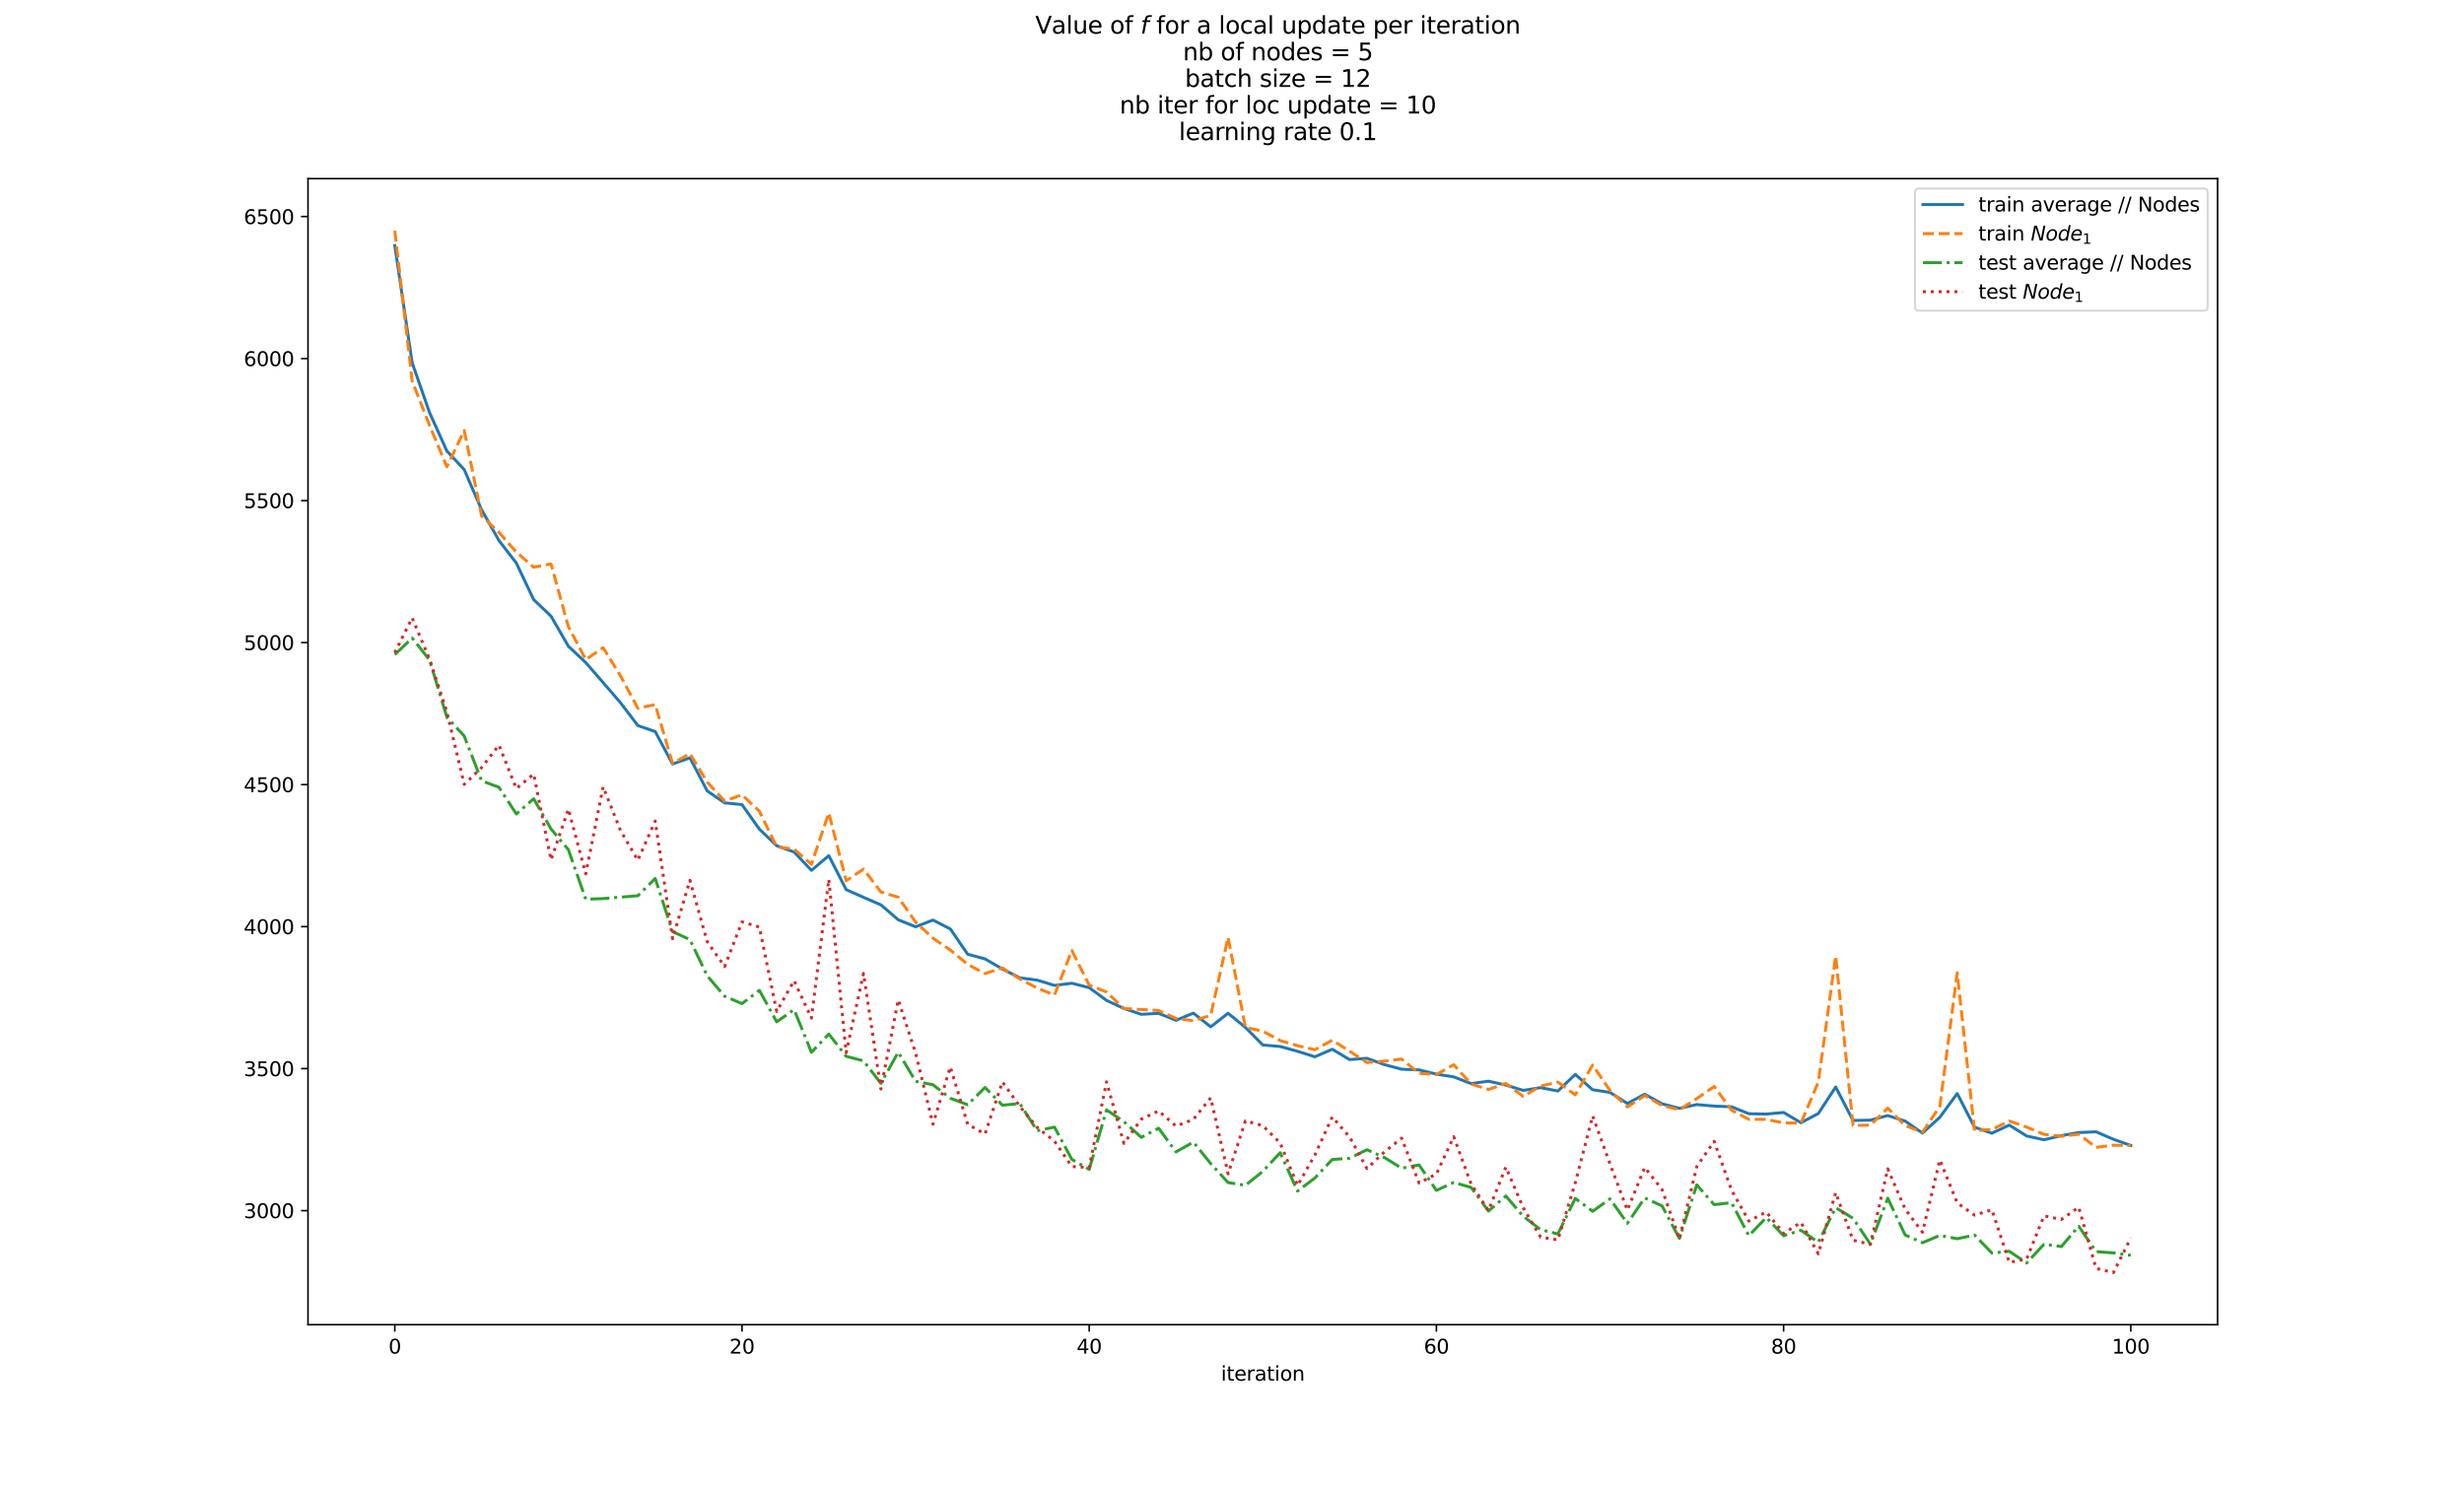 <?xml version="1.0" encoding="utf-8" standalone="no"?>
<!DOCTYPE svg PUBLIC "-//W3C//DTD SVG 1.1//EN"
  "http://www.w3.org/Graphics/SVG/1.1/DTD/svg11.dtd">
<svg xmlns:xlink="http://www.w3.org/1999/xlink" width="1244.16pt" height="751.68pt" viewBox="0 0 1244.16 751.68" xmlns="http://www.w3.org/2000/svg" version="1.1">
 <defs>
  <style type="text/css">*{stroke-linejoin: round; stroke-linecap: butt}</style>
 </defs>
 <g id="figure_1">
  <g id="patch_1">
   <path d="M 0 751.68 
L 1244.16 751.68 
L 1244.16 0 
L 0 0 
z
" style="fill: #ffffff"/>
  </g>
  <g id="axes_1">
   <g id="patch_2">
    <path d="M 155.52 668.995 
L 1119.744 668.995 
L 1119.744 90.202 
L 155.52 90.202 
z
" style="fill: #ffffff"/>
   </g>
   <g id="matplotlib.axis_1">
    <g id="xtick_1">
     <g id="line2d_1">
      <defs>
       <path id="mc7bc814ebc" d="M 0 0 
L 0 3.5 
" style="stroke: #000000; stroke-width: 0.8"/>
      </defs>
      <g>
       <use xlink:href="#mc7bc814ebc" x="199.348" y="668.995" style="stroke: #000000; stroke-width: 0.8"/>
      </g>
     </g>
     <g id="text_1">
      <!-- 0 -->
      <g transform="translate(196.167 683.594)scale(0.1 -0.1)">
       <defs>
        <path id="DejaVuSans-30" d="M 2034 4250 
Q 1547 4250 1301 3770 
Q 1056 3291 1056 2328 
Q 1056 1369 1301 889 
Q 1547 409 2034 409 
Q 2525 409 2770 889 
Q 3016 1369 3016 2328 
Q 3016 3291 2770 3770 
Q 2525 4250 2034 4250 
z
M 2034 4750 
Q 2819 4750 3233 4129 
Q 3647 3509 3647 2328 
Q 3647 1150 3233 529 
Q 2819 -91 2034 -91 
Q 1250 -91 836 529 
Q 422 1150 422 2328 
Q 422 3509 836 4129 
Q 1250 4750 2034 4750 
z
" transform="scale(0.016)"/>
       </defs>
       <use xlink:href="#DejaVuSans-30"/>
      </g>
     </g>
    </g>
    <g id="xtick_2">
     <g id="line2d_2">
      <g>
       <use xlink:href="#mc7bc814ebc" x="374.662" y="668.995" style="stroke: #000000; stroke-width: 0.8"/>
      </g>
     </g>
     <g id="text_2">
      <!-- 20 -->
      <g transform="translate(368.299 683.594)scale(0.1 -0.1)">
       <defs>
        <path id="DejaVuSans-32" d="M 1228 531 
L 3431 531 
L 3431 0 
L 469 0 
L 469 531 
Q 828 903 1448 1529 
Q 2069 2156 2228 2338 
Q 2531 2678 2651 2914 
Q 2772 3150 2772 3378 
Q 2772 3750 2511 3984 
Q 2250 4219 1831 4219 
Q 1534 4219 1204 4116 
Q 875 4013 500 3803 
L 500 4441 
Q 881 4594 1212 4672 
Q 1544 4750 1819 4750 
Q 2544 4750 2975 4387 
Q 3406 4025 3406 3419 
Q 3406 3131 3298 2873 
Q 3191 2616 2906 2266 
Q 2828 2175 2409 1742 
Q 1991 1309 1228 531 
z
" transform="scale(0.016)"/>
       </defs>
       <use xlink:href="#DejaVuSans-32"/>
       <use xlink:href="#DejaVuSans-30" x="63.623"/>
      </g>
     </g>
    </g>
    <g id="xtick_3">
     <g id="line2d_3">
      <g>
       <use xlink:href="#mc7bc814ebc" x="549.975" y="668.995" style="stroke: #000000; stroke-width: 0.8"/>
      </g>
     </g>
     <g id="text_3">
      <!-- 40 -->
      <g transform="translate(543.613 683.594)scale(0.1 -0.1)">
       <defs>
        <path id="DejaVuSans-34" d="M 2419 4116 
L 825 1625 
L 2419 1625 
L 2419 4116 
z
M 2253 4666 
L 3047 4666 
L 3047 1625 
L 3713 1625 
L 3713 1100 
L 3047 1100 
L 3047 0 
L 2419 0 
L 2419 1100 
L 313 1100 
L 313 1709 
L 2253 4666 
z
" transform="scale(0.016)"/>
       </defs>
       <use xlink:href="#DejaVuSans-34"/>
       <use xlink:href="#DejaVuSans-30" x="63.623"/>
      </g>
     </g>
    </g>
    <g id="xtick_4">
     <g id="line2d_4">
      <g>
       <use xlink:href="#mc7bc814ebc" x="725.289" y="668.995" style="stroke: #000000; stroke-width: 0.8"/>
      </g>
     </g>
     <g id="text_4">
      <!-- 60 -->
      <g transform="translate(718.926 683.594)scale(0.1 -0.1)">
       <defs>
        <path id="DejaVuSans-36" d="M 2113 2584 
Q 1688 2584 1439 2293 
Q 1191 2003 1191 1497 
Q 1191 994 1439 701 
Q 1688 409 2113 409 
Q 2538 409 2786 701 
Q 3034 994 3034 1497 
Q 3034 2003 2786 2293 
Q 2538 2584 2113 2584 
z
M 3366 4563 
L 3366 3988 
Q 3128 4100 2886 4159 
Q 2644 4219 2406 4219 
Q 1781 4219 1451 3797 
Q 1122 3375 1075 2522 
Q 1259 2794 1537 2939 
Q 1816 3084 2150 3084 
Q 2853 3084 3261 2657 
Q 3669 2231 3669 1497 
Q 3669 778 3244 343 
Q 2819 -91 2113 -91 
Q 1303 -91 875 529 
Q 447 1150 447 2328 
Q 447 3434 972 4092 
Q 1497 4750 2381 4750 
Q 2619 4750 2861 4703 
Q 3103 4656 3366 4563 
z
" transform="scale(0.016)"/>
       </defs>
       <use xlink:href="#DejaVuSans-36"/>
       <use xlink:href="#DejaVuSans-30" x="63.623"/>
      </g>
     </g>
    </g>
    <g id="xtick_5">
     <g id="line2d_5">
      <g>
       <use xlink:href="#mc7bc814ebc" x="900.602" y="668.995" style="stroke: #000000; stroke-width: 0.8"/>
      </g>
     </g>
     <g id="text_5">
      <!-- 80 -->
      <g transform="translate(894.24 683.594)scale(0.1 -0.1)">
       <defs>
        <path id="DejaVuSans-38" d="M 2034 2216 
Q 1584 2216 1326 1975 
Q 1069 1734 1069 1313 
Q 1069 891 1326 650 
Q 1584 409 2034 409 
Q 2484 409 2743 651 
Q 3003 894 3003 1313 
Q 3003 1734 2745 1975 
Q 2488 2216 2034 2216 
z
M 1403 2484 
Q 997 2584 770 2862 
Q 544 3141 544 3541 
Q 544 4100 942 4425 
Q 1341 4750 2034 4750 
Q 2731 4750 3128 4425 
Q 3525 4100 3525 3541 
Q 3525 3141 3298 2862 
Q 3072 2584 2669 2484 
Q 3125 2378 3379 2068 
Q 3634 1759 3634 1313 
Q 3634 634 3220 271 
Q 2806 -91 2034 -91 
Q 1263 -91 848 271 
Q 434 634 434 1313 
Q 434 1759 690 2068 
Q 947 2378 1403 2484 
z
M 1172 3481 
Q 1172 3119 1398 2916 
Q 1625 2713 2034 2713 
Q 2441 2713 2670 2916 
Q 2900 3119 2900 3481 
Q 2900 3844 2670 4047 
Q 2441 4250 2034 4250 
Q 1625 4250 1398 4047 
Q 1172 3844 1172 3481 
z
" transform="scale(0.016)"/>
       </defs>
       <use xlink:href="#DejaVuSans-38"/>
       <use xlink:href="#DejaVuSans-30" x="63.623"/>
      </g>
     </g>
    </g>
    <g id="xtick_6">
     <g id="line2d_6">
      <g>
       <use xlink:href="#mc7bc814ebc" x="1075.916" y="668.995" style="stroke: #000000; stroke-width: 0.8"/>
      </g>
     </g>
     <g id="text_6">
      <!-- 100 -->
      <g transform="translate(1066.372 683.594)scale(0.1 -0.1)">
       <defs>
        <path id="DejaVuSans-31" d="M 794 531 
L 1825 531 
L 1825 4091 
L 703 3866 
L 703 4441 
L 1819 4666 
L 2450 4666 
L 2450 531 
L 3481 531 
L 3481 0 
L 794 0 
L 794 531 
z
" transform="scale(0.016)"/>
       </defs>
       <use xlink:href="#DejaVuSans-31"/>
       <use xlink:href="#DejaVuSans-30" x="63.623"/>
       <use xlink:href="#DejaVuSans-30" x="127.246"/>
      </g>
     </g>
    </g>
    <g id="text_7">
     <!-- iteration -->
     <g transform="translate(616.509 697.272)scale(0.1 -0.1)">
      <defs>
       <path id="DejaVuSans-69" d="M 603 3500 
L 1178 3500 
L 1178 0 
L 603 0 
L 603 3500 
z
M 603 4863 
L 1178 4863 
L 1178 4134 
L 603 4134 
L 603 4863 
z
" transform="scale(0.016)"/>
       <path id="DejaVuSans-74" d="M 1172 4494 
L 1172 3500 
L 2356 3500 
L 2356 3053 
L 1172 3053 
L 1172 1153 
Q 1172 725 1289 603 
Q 1406 481 1766 481 
L 2356 481 
L 2356 0 
L 1766 0 
Q 1100 0 847 248 
Q 594 497 594 1153 
L 594 3053 
L 172 3053 
L 172 3500 
L 594 3500 
L 594 4494 
L 1172 4494 
z
" transform="scale(0.016)"/>
       <path id="DejaVuSans-65" d="M 3597 1894 
L 3597 1613 
L 953 1613 
Q 991 1019 1311 708 
Q 1631 397 2203 397 
Q 2534 397 2845 478 
Q 3156 559 3463 722 
L 3463 178 
Q 3153 47 2828 -22 
Q 2503 -91 2169 -91 
Q 1331 -91 842 396 
Q 353 884 353 1716 
Q 353 2575 817 3079 
Q 1281 3584 2069 3584 
Q 2775 3584 3186 3129 
Q 3597 2675 3597 1894 
z
M 3022 2063 
Q 3016 2534 2758 2815 
Q 2500 3097 2075 3097 
Q 1594 3097 1305 2825 
Q 1016 2553 972 2059 
L 3022 2063 
z
" transform="scale(0.016)"/>
       <path id="DejaVuSans-72" d="M 2631 2963 
Q 2534 3019 2420 3045 
Q 2306 3072 2169 3072 
Q 1681 3072 1420 2755 
Q 1159 2438 1159 1844 
L 1159 0 
L 581 0 
L 581 3500 
L 1159 3500 
L 1159 2956 
Q 1341 3275 1631 3429 
Q 1922 3584 2338 3584 
Q 2397 3584 2469 3576 
Q 2541 3569 2628 3553 
L 2631 2963 
z
" transform="scale(0.016)"/>
       <path id="DejaVuSans-61" d="M 2194 1759 
Q 1497 1759 1228 1600 
Q 959 1441 959 1056 
Q 959 750 1161 570 
Q 1363 391 1709 391 
Q 2188 391 2477 730 
Q 2766 1069 2766 1631 
L 2766 1759 
L 2194 1759 
z
M 3341 1997 
L 3341 0 
L 2766 0 
L 2766 531 
Q 2569 213 2275 61 
Q 1981 -91 1556 -91 
Q 1019 -91 701 211 
Q 384 513 384 1019 
Q 384 1609 779 1909 
Q 1175 2209 1959 2209 
L 2766 2209 
L 2766 2266 
Q 2766 2663 2505 2880 
Q 2244 3097 1772 3097 
Q 1472 3097 1187 3025 
Q 903 2953 641 2809 
L 641 3341 
Q 956 3463 1253 3523 
Q 1550 3584 1831 3584 
Q 2591 3584 2966 3190 
Q 3341 2797 3341 1997 
z
" transform="scale(0.016)"/>
       <path id="DejaVuSans-6f" d="M 1959 3097 
Q 1497 3097 1228 2736 
Q 959 2375 959 1747 
Q 959 1119 1226 758 
Q 1494 397 1959 397 
Q 2419 397 2687 759 
Q 2956 1122 2956 1747 
Q 2956 2369 2687 2733 
Q 2419 3097 1959 3097 
z
M 1959 3584 
Q 2709 3584 3137 3096 
Q 3566 2609 3566 1747 
Q 3566 888 3137 398 
Q 2709 -91 1959 -91 
Q 1206 -91 779 398 
Q 353 888 353 1747 
Q 353 2609 779 3096 
Q 1206 3584 1959 3584 
z
" transform="scale(0.016)"/>
       <path id="DejaVuSans-6e" d="M 3513 2113 
L 3513 0 
L 2938 0 
L 2938 2094 
Q 2938 2591 2744 2837 
Q 2550 3084 2163 3084 
Q 1697 3084 1428 2787 
Q 1159 2491 1159 1978 
L 1159 0 
L 581 0 
L 581 3500 
L 1159 3500 
L 1159 2956 
Q 1366 3272 1645 3428 
Q 1925 3584 2291 3584 
Q 2894 3584 3203 3211 
Q 3513 2838 3513 2113 
z
" transform="scale(0.016)"/>
      </defs>
      <use xlink:href="#DejaVuSans-69"/>
      <use xlink:href="#DejaVuSans-74" x="27.783"/>
      <use xlink:href="#DejaVuSans-65" x="66.992"/>
      <use xlink:href="#DejaVuSans-72" x="128.516"/>
      <use xlink:href="#DejaVuSans-61" x="169.629"/>
      <use xlink:href="#DejaVuSans-74" x="230.908"/>
      <use xlink:href="#DejaVuSans-69" x="270.117"/>
      <use xlink:href="#DejaVuSans-6f" x="297.9"/>
      <use xlink:href="#DejaVuSans-6e" x="359.082"/>
     </g>
    </g>
   </g>
   <g id="matplotlib.axis_2">
    <g id="ytick_1">
     <g id="line2d_7">
      <defs>
       <path id="m4732780975" d="M 0 0 
L -3.5 0 
" style="stroke: #000000; stroke-width: 0.8"/>
      </defs>
      <g>
       <use xlink:href="#m4732780975" x="155.52" y="611.389" style="stroke: #000000; stroke-width: 0.8"/>
      </g>
     </g>
     <g id="text_8">
      <!-- 3000 -->
      <g transform="translate(123.07 615.188)scale(0.1 -0.1)">
       <defs>
        <path id="DejaVuSans-33" d="M 2597 2516 
Q 3050 2419 3304 2112 
Q 3559 1806 3559 1356 
Q 3559 666 3084 287 
Q 2609 -91 1734 -91 
Q 1441 -91 1130 -33 
Q 819 25 488 141 
L 488 750 
Q 750 597 1062 519 
Q 1375 441 1716 441 
Q 2309 441 2620 675 
Q 2931 909 2931 1356 
Q 2931 1769 2642 2001 
Q 2353 2234 1838 2234 
L 1294 2234 
L 1294 2753 
L 1863 2753 
Q 2328 2753 2575 2939 
Q 2822 3125 2822 3475 
Q 2822 3834 2567 4026 
Q 2313 4219 1838 4219 
Q 1578 4219 1281 4162 
Q 984 4106 628 3988 
L 628 4550 
Q 988 4650 1302 4700 
Q 1616 4750 1894 4750 
Q 2613 4750 3031 4423 
Q 3450 4097 3450 3541 
Q 3450 3153 3228 2886 
Q 3006 2619 2597 2516 
z
" transform="scale(0.016)"/>
       </defs>
       <use xlink:href="#DejaVuSans-33"/>
       <use xlink:href="#DejaVuSans-30" x="63.623"/>
       <use xlink:href="#DejaVuSans-30" x="127.246"/>
       <use xlink:href="#DejaVuSans-30" x="190.869"/>
      </g>
     </g>
    </g>
    <g id="ytick_2">
     <g id="line2d_8">
      <g>
       <use xlink:href="#m4732780975" x="155.52" y="539.672" style="stroke: #000000; stroke-width: 0.8"/>
      </g>
     </g>
     <g id="text_9">
      <!-- 3500 -->
      <g transform="translate(123.07 543.471)scale(0.1 -0.1)">
       <defs>
        <path id="DejaVuSans-35" d="M 691 4666 
L 3169 4666 
L 3169 4134 
L 1269 4134 
L 1269 2991 
Q 1406 3038 1543 3061 
Q 1681 3084 1819 3084 
Q 2600 3084 3056 2656 
Q 3513 2228 3513 1497 
Q 3513 744 3044 326 
Q 2575 -91 1722 -91 
Q 1428 -91 1123 -41 
Q 819 9 494 109 
L 494 744 
Q 775 591 1075 516 
Q 1375 441 1709 441 
Q 2250 441 2565 725 
Q 2881 1009 2881 1497 
Q 2881 1984 2565 2268 
Q 2250 2553 1709 2553 
Q 1456 2553 1204 2497 
Q 953 2441 691 2322 
L 691 4666 
z
" transform="scale(0.016)"/>
       </defs>
       <use xlink:href="#DejaVuSans-33"/>
       <use xlink:href="#DejaVuSans-35" x="63.623"/>
       <use xlink:href="#DejaVuSans-30" x="127.246"/>
       <use xlink:href="#DejaVuSans-30" x="190.869"/>
      </g>
     </g>
    </g>
    <g id="ytick_3">
     <g id="line2d_9">
      <g>
       <use xlink:href="#m4732780975" x="155.52" y="467.954" style="stroke: #000000; stroke-width: 0.8"/>
      </g>
     </g>
     <g id="text_10">
      <!-- 4000 -->
      <g transform="translate(123.07 471.753)scale(0.1 -0.1)">
       <use xlink:href="#DejaVuSans-34"/>
       <use xlink:href="#DejaVuSans-30" x="63.623"/>
       <use xlink:href="#DejaVuSans-30" x="127.246"/>
       <use xlink:href="#DejaVuSans-30" x="190.869"/>
      </g>
     </g>
    </g>
    <g id="ytick_4">
     <g id="line2d_10">
      <g>
       <use xlink:href="#m4732780975" x="155.52" y="396.236" style="stroke: #000000; stroke-width: 0.8"/>
      </g>
     </g>
     <g id="text_11">
      <!-- 4500 -->
      <g transform="translate(123.07 400.035)scale(0.1 -0.1)">
       <use xlink:href="#DejaVuSans-34"/>
       <use xlink:href="#DejaVuSans-35" x="63.623"/>
       <use xlink:href="#DejaVuSans-30" x="127.246"/>
       <use xlink:href="#DejaVuSans-30" x="190.869"/>
      </g>
     </g>
    </g>
    <g id="ytick_5">
     <g id="line2d_11">
      <g>
       <use xlink:href="#m4732780975" x="155.52" y="324.519" style="stroke: #000000; stroke-width: 0.8"/>
      </g>
     </g>
     <g id="text_12">
      <!-- 5000 -->
      <g transform="translate(123.07 328.318)scale(0.1 -0.1)">
       <use xlink:href="#DejaVuSans-35"/>
       <use xlink:href="#DejaVuSans-30" x="63.623"/>
       <use xlink:href="#DejaVuSans-30" x="127.246"/>
       <use xlink:href="#DejaVuSans-30" x="190.869"/>
      </g>
     </g>
    </g>
    <g id="ytick_6">
     <g id="line2d_12">
      <g>
       <use xlink:href="#m4732780975" x="155.52" y="252.801" style="stroke: #000000; stroke-width: 0.8"/>
      </g>
     </g>
     <g id="text_13">
      <!-- 5500 -->
      <g transform="translate(123.07 256.6)scale(0.1 -0.1)">
       <use xlink:href="#DejaVuSans-35"/>
       <use xlink:href="#DejaVuSans-35" x="63.623"/>
       <use xlink:href="#DejaVuSans-30" x="127.246"/>
       <use xlink:href="#DejaVuSans-30" x="190.869"/>
      </g>
     </g>
    </g>
    <g id="ytick_7">
     <g id="line2d_13">
      <g>
       <use xlink:href="#m4732780975" x="155.52" y="181.083" style="stroke: #000000; stroke-width: 0.8"/>
      </g>
     </g>
     <g id="text_14">
      <!-- 6000 -->
      <g transform="translate(123.07 184.883)scale(0.1 -0.1)">
       <use xlink:href="#DejaVuSans-36"/>
       <use xlink:href="#DejaVuSans-30" x="63.623"/>
       <use xlink:href="#DejaVuSans-30" x="127.246"/>
       <use xlink:href="#DejaVuSans-30" x="190.869"/>
      </g>
     </g>
    </g>
    <g id="ytick_8">
     <g id="line2d_14">
      <g>
       <use xlink:href="#m4732780975" x="155.52" y="109.366" style="stroke: #000000; stroke-width: 0.8"/>
      </g>
     </g>
     <g id="text_15">
      <!-- 6500 -->
      <g transform="translate(123.07 113.165)scale(0.1 -0.1)">
       <use xlink:href="#DejaVuSans-36"/>
       <use xlink:href="#DejaVuSans-35" x="63.623"/>
       <use xlink:href="#DejaVuSans-30" x="127.246"/>
       <use xlink:href="#DejaVuSans-30" x="190.869"/>
      </g>
     </g>
    </g>
   </g>
   <g id="line2d_15">
    <path d="M 199.348 124.029 
L 208.114 183.22 
L 216.88 208.346 
L 225.645 227.804 
L 234.411 237.172 
L 243.177 257.457 
L 251.942 272.982 
L 260.708 284.34 
L 269.474 302.826 
L 278.239 311.204 
L 287.005 326.363 
L 295.771 334.618 
L 304.536 344.717 
L 313.302 354.887 
L 322.068 366.433 
L 330.833 369.454 
L 339.599 385.85 
L 348.365 382.713 
L 357.13 399.484 
L 365.896 405.462 
L 374.662 406.335 
L 383.427 418.729 
L 392.193 427.122 
L 400.959 430.28 
L 409.725 439.562 
L 418.49 432.133 
L 427.256 449.288 
L 436.022 453.174 
L 444.787 456.962 
L 453.553 464.521 
L 462.319 468.055 
L 471.084 464.652 
L 479.85 469.139 
L 488.616 481.903 
L 497.381 484.27 
L 506.147 489.385 
L 514.913 493.831 
L 523.678 494.985 
L 532.444 497.657 
L 541.21 496.567 
L 549.975 498.783 
L 558.741 505.238 
L 567.507 509.309 
L 576.272 512.257 
L 585.038 511.76 
L 593.804 515.269 
L 602.569 511.646 
L 611.335 518.576 
L 620.101 511.709 
L 628.866 518.89 
L 637.632 527.744 
L 646.398 528.499 
L 655.163 530.921 
L 663.929 533.692 
L 672.695 529.899 
L 681.46 535.119 
L 690.226 534.474 
L 698.992 537.648 
L 707.757 539.983 
L 716.523 540.313 
L 725.289 542.454 
L 734.054 543.851 
L 742.82 547.233 
L 751.586 546.024 
L 760.351 547.984 
L 769.117 550.667 
L 777.883 549.283 
L 786.648 550.982 
L 795.414 542.598 
L 804.18 550.344 
L 812.945 551.685 
L 821.711 557.271 
L 830.477 552.597 
L 839.242 557.467 
L 848.008 559.723 
L 856.774 557.838 
L 865.539 558.594 
L 874.305 558.953 
L 883.071 562.46 
L 891.837 562.629 
L 900.602 561.825 
L 909.368 566.994 
L 918.134 562.355 
L 926.899 548.96 
L 935.665 565.861 
L 944.431 565.703 
L 953.196 563.387 
L 961.962 566.158 
L 970.728 572.23 
L 979.493 564.255 
L 988.259 552.254 
L 997.025 569.258 
L 1005.79 572.29 
L 1014.556 568.202 
L 1023.322 573.688 
L 1032.087 575.605 
L 1040.853 573.52 
L 1049.619 571.958 
L 1058.384 571.585 
L 1067.15 575.361 
L 1075.916 578.508 
" clip-path="url(#p57b386568f)" style="fill: none; stroke: #1f77b4; stroke-width: 1.5; stroke-linecap: square"/>
   </g>
   <g id="line2d_16">
    <path d="M 199.348 116.51 
L 208.114 192.425 
L 216.88 214.814 
L 225.645 235.701 
L 234.411 217.437 
L 243.177 260.573 
L 251.942 268.843 
L 260.708 278.824 
L 269.474 286.456 
L 278.239 284.82 
L 287.005 316.508 
L 295.771 333.124 
L 304.536 327.123 
L 313.302 341.288 
L 322.068 357.7 
L 330.833 355.818 
L 339.599 385.52 
L 348.365 380.592 
L 357.13 395.033 
L 365.896 404.522 
L 374.662 401.406 
L 383.427 409.647 
L 392.193 427.69 
L 400.959 428.79 
L 409.725 436.514 
L 418.49 410.518 
L 427.256 444.786 
L 436.022 438.923 
L 444.787 450.471 
L 453.553 453.132 
L 462.319 465.661 
L 471.084 473.805 
L 479.85 479.786 
L 488.616 487.04 
L 497.381 491.675 
L 506.147 488.854 
L 514.913 494.352 
L 523.678 498.978 
L 532.444 502.512 
L 541.21 480.016 
L 549.975 497.517 
L 558.741 501.023 
L 567.507 509.303 
L 576.272 509.811 
L 585.038 510.334 
L 593.804 514.296 
L 602.569 515.524 
L 611.335 512.779 
L 620.101 473.378 
L 628.866 518.942 
L 637.632 520.759 
L 646.398 525.514 
L 655.163 528.082 
L 663.929 530.133 
L 672.695 525.332 
L 681.46 530.865 
L 690.226 536.598 
L 698.992 535.902 
L 707.757 534.854 
L 716.523 542.065 
L 725.289 542.631 
L 734.054 537.708 
L 742.82 547.441 
L 751.586 550.199 
L 760.351 547.173 
L 769.117 553.714 
L 777.883 548.489 
L 786.648 546.491 
L 795.414 552.937 
L 804.18 537.868 
L 812.945 550.734 
L 821.711 559.057 
L 830.477 553.293 
L 839.242 558.319 
L 848.008 560.449 
L 856.774 554.801 
L 865.539 548.684 
L 874.305 560.624 
L 883.071 565.309 
L 891.837 565.295 
L 900.602 567.101 
L 909.368 567.166 
L 918.134 546.454 
L 926.899 482.774 
L 935.665 568.32 
L 944.431 568.228 
L 953.196 559.666 
L 961.962 568.456 
L 970.728 571.802 
L 979.493 558.745 
L 988.259 491.305 
L 997.025 571.023 
L 1005.79 570.386 
L 1014.556 566.147 
L 1023.322 569.194 
L 1032.087 572.875 
L 1040.853 573.841 
L 1049.619 572.802 
L 1058.384 579.452 
L 1067.15 578.368 
L 1075.916 578.469 
" clip-path="url(#p57b386568f)" style="fill: none; stroke-dasharray: 5.55,2.4; stroke-dashoffset: 0; stroke: #ff7f0e; stroke-width: 1.5"/>
   </g>
   <g id="line2d_17">
    <path d="M 199.348 330.581 
L 208.114 322.223 
L 216.88 333.286 
L 225.645 362.165 
L 234.411 371.754 
L 243.177 394.334 
L 251.942 397.607 
L 260.708 411.067 
L 269.474 403.403 
L 278.239 418.644 
L 287.005 429.123 
L 295.771 454.147 
L 304.536 453.803 
L 313.302 453.086 
L 322.068 452.377 
L 330.833 443.656 
L 339.599 470.462 
L 348.365 474.539 
L 357.13 492.866 
L 365.896 503.117 
L 374.662 506.855 
L 383.427 500.15 
L 392.193 516.058 
L 400.959 509.844 
L 409.725 531.443 
L 418.49 522.202 
L 427.256 533.453 
L 436.022 535.763 
L 444.787 547.121 
L 453.553 531.383 
L 462.319 546.077 
L 471.084 547.822 
L 479.85 554.624 
L 488.616 557.92 
L 497.381 549.198 
L 506.147 558.168 
L 514.913 557.297 
L 523.678 571.063 
L 532.444 569.217 
L 541.21 585.512 
L 549.975 590.585 
L 558.741 560.529 
L 567.507 566.462 
L 576.272 574.385 
L 585.038 569.78 
L 593.804 581.737 
L 602.569 576.772 
L 611.335 587.638 
L 620.101 597.223 
L 628.866 598.616 
L 637.632 591.586 
L 646.398 582.15 
L 655.163 601.513 
L 663.929 594.909 
L 672.695 585.584 
L 681.46 584.946 
L 690.226 580.642 
L 698.992 584.539 
L 707.757 589.99 
L 716.523 588.297 
L 725.289 601.179 
L 734.054 597.177 
L 742.82 599.685 
L 751.586 611.619 
L 760.351 604.011 
L 769.117 614.246 
L 777.883 620.988 
L 786.648 623.162 
L 795.414 605.209 
L 804.18 611.728 
L 812.945 605.458 
L 821.711 617.809 
L 830.477 604.99 
L 839.242 609.018 
L 848.008 625.438 
L 856.774 598.373 
L 865.539 608.377 
L 874.305 607.346 
L 883.071 624.053 
L 891.837 614.879 
L 900.602 624.049 
L 909.368 621.326 
L 918.134 627.397 
L 926.899 609.893 
L 935.665 615.266 
L 944.431 628.317 
L 953.196 605.125 
L 961.962 623.667 
L 970.728 627.599 
L 979.493 623.9 
L 988.259 625.588 
L 997.025 623.726 
L 1005.79 632.808 
L 1014.556 631.926 
L 1023.322 637.816 
L 1032.087 628.387 
L 1040.853 629.527 
L 1049.619 619.262 
L 1058.384 632.099 
L 1067.15 632.747 
L 1075.916 633.961 
" clip-path="url(#p57b386568f)" style="fill: none; stroke-dasharray: 9.6,2.4,1.5,2.4; stroke-dashoffset: 0; stroke: #2ca02c; stroke-width: 1.5"/>
   </g>
   <g id="line2d_18">
    <path d="M 199.348 329.588 
L 208.114 312.014 
L 216.88 332.889 
L 225.645 359.541 
L 234.411 396.126 
L 243.177 387.645 
L 251.942 376.3 
L 260.708 398.254 
L 269.474 390.919 
L 278.239 434.279 
L 287.005 408.6 
L 295.771 441.327 
L 304.536 397.349 
L 313.302 419.382 
L 322.068 434.461 
L 330.833 414.638 
L 339.599 474.064 
L 348.365 444.58 
L 357.13 475.66 
L 365.896 488.144 
L 374.662 465.57 
L 383.427 468.168 
L 392.193 510.803 
L 400.959 495.233 
L 409.725 514.18 
L 418.49 444.041 
L 427.256 531.615 
L 436.022 491.587 
L 444.787 549.965 
L 453.553 504.945 
L 462.319 531.833 
L 471.084 567.755 
L 479.85 538.819 
L 488.616 567.781 
L 497.381 572.672 
L 506.147 546.376 
L 514.913 558.709 
L 523.678 569.347 
L 532.444 576.31 
L 541.21 589.114 
L 549.975 589.633 
L 558.741 546.331 
L 567.507 577.462 
L 576.272 565.204 
L 585.038 561.034 
L 593.804 568.692 
L 602.569 565.327 
L 611.335 554.417 
L 620.101 592.812 
L 628.866 566.055 
L 637.632 568.483 
L 646.398 577.231 
L 655.163 598.702 
L 663.929 583.313 
L 672.695 564.076 
L 681.46 574.208 
L 690.226 590.168 
L 698.992 581.785 
L 707.757 574.801 
L 716.523 597.45 
L 725.289 592.892 
L 734.054 574.055 
L 742.82 597.97 
L 751.586 611.365 
L 760.351 589.416 
L 769.117 609.936 
L 777.883 624.761 
L 786.648 626.16 
L 795.414 597.365 
L 804.18 563.55 
L 812.945 587.783 
L 821.711 611.134 
L 830.477 589.574 
L 839.242 600.739 
L 848.008 625.671 
L 856.774 589.123 
L 865.539 576.398 
L 874.305 601.038 
L 883.071 616.674 
L 891.837 612.065 
L 900.602 622.885 
L 909.368 617.367 
L 918.134 633.233 
L 926.899 602.272 
L 935.665 626.314 
L 944.431 628.445 
L 953.196 590.28 
L 961.962 610.607 
L 970.728 622.324 
L 979.493 585.802 
L 988.259 607.492 
L 997.025 613.678 
L 1005.79 610.941 
L 1014.556 637.534 
L 1023.322 635.835 
L 1032.087 614.02 
L 1040.853 615.859 
L 1049.619 609.684 
L 1058.384 640.561 
L 1067.15 642.686 
L 1075.916 625.214 
" clip-path="url(#p57b386568f)" style="fill: none; stroke-dasharray: 1.5,2.475; stroke-dashoffset: 0; stroke: #d62728; stroke-width: 1.5"/>
   </g>
   <g id="patch_3">
    <path d="M 155.52 668.995 
L 155.52 90.202 
" style="fill: none; stroke: #000000; stroke-width: 0.8; stroke-linejoin: miter; stroke-linecap: square"/>
   </g>
   <g id="patch_4">
    <path d="M 1119.744 668.995 
L 1119.744 90.202 
" style="fill: none; stroke: #000000; stroke-width: 0.8; stroke-linejoin: miter; stroke-linecap: square"/>
   </g>
   <g id="patch_5">
    <path d="M 155.52 668.995 
L 1119.744 668.995 
" style="fill: none; stroke: #000000; stroke-width: 0.8; stroke-linejoin: miter; stroke-linecap: square"/>
   </g>
   <g id="patch_6">
    <path d="M 155.52 90.202 
L 1119.744 90.202 
" style="fill: none; stroke: #000000; stroke-width: 0.8; stroke-linejoin: miter; stroke-linecap: square"/>
   </g>
   <g id="text_16">
    <!--  -->
    <g transform="translate(637.632 3.551)scale(0.12 -0.12)"/>
    <!--     Value of $f$ for a local update per iteration -->
    <g transform="translate(507.492 16.99)scale(0.12 -0.12)">
     <defs>
      <path id="DejaVuSans-20" transform="scale(0.016)"/>
      <path id="DejaVuSans-56" d="M 1831 0 
L 50 4666 
L 709 4666 
L 2188 738 
L 3669 4666 
L 4325 4666 
L 2547 0 
L 1831 0 
z
" transform="scale(0.016)"/>
      <path id="DejaVuSans-6c" d="M 603 4863 
L 1178 4863 
L 1178 0 
L 603 0 
L 603 4863 
z
" transform="scale(0.016)"/>
      <path id="DejaVuSans-75" d="M 544 1381 
L 544 3500 
L 1119 3500 
L 1119 1403 
Q 1119 906 1312 657 
Q 1506 409 1894 409 
Q 2359 409 2629 706 
Q 2900 1003 2900 1516 
L 2900 3500 
L 3475 3500 
L 3475 0 
L 2900 0 
L 2900 538 
Q 2691 219 2414 64 
Q 2138 -91 1772 -91 
Q 1169 -91 856 284 
Q 544 659 544 1381 
z
M 1991 3584 
L 1991 3584 
z
" transform="scale(0.016)"/>
      <path id="DejaVuSans-66" d="M 2375 4863 
L 2375 4384 
L 1825 4384 
Q 1516 4384 1395 4259 
Q 1275 4134 1275 3809 
L 1275 3500 
L 2222 3500 
L 2222 3053 
L 1275 3053 
L 1275 0 
L 697 0 
L 697 3053 
L 147 3053 
L 147 3500 
L 697 3500 
L 697 3744 
Q 697 4328 969 4595 
Q 1241 4863 1831 4863 
L 2375 4863 
z
" transform="scale(0.016)"/>
      <path id="DejaVuSans-Oblique-66" d="M 3059 4863 
L 2969 4384 
L 2419 4384 
Q 2106 4384 1964 4261 
Q 1822 4138 1753 3809 
L 1691 3500 
L 2638 3500 
L 2553 3053 
L 1606 3053 
L 1013 0 
L 434 0 
L 1031 3053 
L 481 3053 
L 563 3500 
L 1113 3500 
L 1159 3744 
Q 1278 4363 1576 4613 
Q 1875 4863 2516 4863 
L 3059 4863 
z
" transform="scale(0.016)"/>
      <path id="DejaVuSans-63" d="M 3122 3366 
L 3122 2828 
Q 2878 2963 2633 3030 
Q 2388 3097 2138 3097 
Q 1578 3097 1268 2742 
Q 959 2388 959 1747 
Q 959 1106 1268 751 
Q 1578 397 2138 397 
Q 2388 397 2633 464 
Q 2878 531 3122 666 
L 3122 134 
Q 2881 22 2623 -34 
Q 2366 -91 2075 -91 
Q 1284 -91 818 406 
Q 353 903 353 1747 
Q 353 2603 823 3093 
Q 1294 3584 2113 3584 
Q 2378 3584 2631 3529 
Q 2884 3475 3122 3366 
z
" transform="scale(0.016)"/>
      <path id="DejaVuSans-70" d="M 1159 525 
L 1159 -1331 
L 581 -1331 
L 581 3500 
L 1159 3500 
L 1159 2969 
Q 1341 3281 1617 3432 
Q 1894 3584 2278 3584 
Q 2916 3584 3314 3078 
Q 3713 2572 3713 1747 
Q 3713 922 3314 415 
Q 2916 -91 2278 -91 
Q 1894 -91 1617 61 
Q 1341 213 1159 525 
z
M 3116 1747 
Q 3116 2381 2855 2742 
Q 2594 3103 2138 3103 
Q 1681 3103 1420 2742 
Q 1159 2381 1159 1747 
Q 1159 1113 1420 752 
Q 1681 391 2138 391 
Q 2594 391 2855 752 
Q 3116 1113 3116 1747 
z
" transform="scale(0.016)"/>
      <path id="DejaVuSans-64" d="M 2906 2969 
L 2906 4863 
L 3481 4863 
L 3481 0 
L 2906 0 
L 2906 525 
Q 2725 213 2448 61 
Q 2172 -91 1784 -91 
Q 1150 -91 751 415 
Q 353 922 353 1747 
Q 353 2572 751 3078 
Q 1150 3584 1784 3584 
Q 2172 3584 2448 3432 
Q 2725 3281 2906 2969 
z
M 947 1747 
Q 947 1113 1208 752 
Q 1469 391 1925 391 
Q 2381 391 2643 752 
Q 2906 1113 2906 1747 
Q 2906 2381 2643 2742 
Q 2381 3103 1925 3103 
Q 1469 3103 1208 2742 
Q 947 2381 947 1747 
z
" transform="scale(0.016)"/>
     </defs>
     <use xlink:href="#DejaVuSans-20" transform="translate(0 0.016)"/>
     <use xlink:href="#DejaVuSans-20" transform="translate(31.787 0.016)"/>
     <use xlink:href="#DejaVuSans-20" transform="translate(63.574 0.016)"/>
     <use xlink:href="#DejaVuSans-20" transform="translate(95.361 0.016)"/>
     <use xlink:href="#DejaVuSans-56" transform="translate(127.148 0.016)"/>
     <use xlink:href="#DejaVuSans-61" transform="translate(195.557 0.016)"/>
     <use xlink:href="#DejaVuSans-6c" transform="translate(256.836 0.016)"/>
     <use xlink:href="#DejaVuSans-75" transform="translate(284.619 0.016)"/>
     <use xlink:href="#DejaVuSans-65" transform="translate(347.998 0.016)"/>
     <use xlink:href="#DejaVuSans-20" transform="translate(409.521 0.016)"/>
     <use xlink:href="#DejaVuSans-6f" transform="translate(441.309 0.016)"/>
     <use xlink:href="#DejaVuSans-66" transform="translate(502.49 0.016)"/>
     <use xlink:href="#DejaVuSans-20" transform="translate(537.695 0.016)"/>
     <use xlink:href="#DejaVuSans-Oblique-66" transform="translate(569.482 0.016)"/>
     <use xlink:href="#DejaVuSans-20" transform="translate(604.688 0.016)"/>
     <use xlink:href="#DejaVuSans-66" transform="translate(636.475 0.016)"/>
     <use xlink:href="#DejaVuSans-6f" transform="translate(671.68 0.016)"/>
     <use xlink:href="#DejaVuSans-72" transform="translate(732.861 0.016)"/>
     <use xlink:href="#DejaVuSans-20" transform="translate(773.975 0.016)"/>
     <use xlink:href="#DejaVuSans-61" transform="translate(805.762 0.016)"/>
     <use xlink:href="#DejaVuSans-20" transform="translate(867.041 0.016)"/>
     <use xlink:href="#DejaVuSans-6c" transform="translate(898.828 0.016)"/>
     <use xlink:href="#DejaVuSans-6f" transform="translate(926.611 0.016)"/>
     <use xlink:href="#DejaVuSans-63" transform="translate(987.793 0.016)"/>
     <use xlink:href="#DejaVuSans-61" transform="translate(1042.773 0.016)"/>
     <use xlink:href="#DejaVuSans-6c" transform="translate(1104.053 0.016)"/>
     <use xlink:href="#DejaVuSans-20" transform="translate(1131.836 0.016)"/>
     <use xlink:href="#DejaVuSans-75" transform="translate(1163.623 0.016)"/>
     <use xlink:href="#DejaVuSans-70" transform="translate(1227.002 0.016)"/>
     <use xlink:href="#DejaVuSans-64" transform="translate(1290.479 0.016)"/>
     <use xlink:href="#DejaVuSans-61" transform="translate(1353.955 0.016)"/>
     <use xlink:href="#DejaVuSans-74" transform="translate(1415.234 0.016)"/>
     <use xlink:href="#DejaVuSans-65" transform="translate(1454.443 0.016)"/>
     <use xlink:href="#DejaVuSans-20" transform="translate(1515.967 0.016)"/>
     <use xlink:href="#DejaVuSans-70" transform="translate(1547.754 0.016)"/>
     <use xlink:href="#DejaVuSans-65" transform="translate(1611.23 0.016)"/>
     <use xlink:href="#DejaVuSans-72" transform="translate(1672.754 0.016)"/>
     <use xlink:href="#DejaVuSans-20" transform="translate(1713.867 0.016)"/>
     <use xlink:href="#DejaVuSans-69" transform="translate(1745.654 0.016)"/>
     <use xlink:href="#DejaVuSans-74" transform="translate(1773.438 0.016)"/>
     <use xlink:href="#DejaVuSans-65" transform="translate(1812.646 0.016)"/>
     <use xlink:href="#DejaVuSans-72" transform="translate(1874.17 0.016)"/>
     <use xlink:href="#DejaVuSans-61" transform="translate(1915.283 0.016)"/>
     <use xlink:href="#DejaVuSans-74" transform="translate(1976.562 0.016)"/>
     <use xlink:href="#DejaVuSans-69" transform="translate(2015.771 0.016)"/>
     <use xlink:href="#DejaVuSans-6f" transform="translate(2043.555 0.016)"/>
     <use xlink:href="#DejaVuSans-6e" transform="translate(2104.736 0.016)"/>
    </g>
    <!--     nb of nodes = 5 -->
    <g transform="translate(582.036 30.452)scale(0.12 -0.12)">
     <defs>
      <path id="DejaVuSans-62" d="M 3116 1747 
Q 3116 2381 2855 2742 
Q 2594 3103 2138 3103 
Q 1681 3103 1420 2742 
Q 1159 2381 1159 1747 
Q 1159 1113 1420 752 
Q 1681 391 2138 391 
Q 2594 391 2855 752 
Q 3116 1113 3116 1747 
z
M 1159 2969 
Q 1341 3281 1617 3432 
Q 1894 3584 2278 3584 
Q 2916 3584 3314 3078 
Q 3713 2572 3713 1747 
Q 3713 922 3314 415 
Q 2916 -91 2278 -91 
Q 1894 -91 1617 61 
Q 1341 213 1159 525 
L 1159 0 
L 581 0 
L 581 4863 
L 1159 4863 
L 1159 2969 
z
" transform="scale(0.016)"/>
      <path id="DejaVuSans-73" d="M 2834 3397 
L 2834 2853 
Q 2591 2978 2328 3040 
Q 2066 3103 1784 3103 
Q 1356 3103 1142 2972 
Q 928 2841 928 2578 
Q 928 2378 1081 2264 
Q 1234 2150 1697 2047 
L 1894 2003 
Q 2506 1872 2764 1633 
Q 3022 1394 3022 966 
Q 3022 478 2636 193 
Q 2250 -91 1575 -91 
Q 1294 -91 989 -36 
Q 684 19 347 128 
L 347 722 
Q 666 556 975 473 
Q 1284 391 1588 391 
Q 1994 391 2212 530 
Q 2431 669 2431 922 
Q 2431 1156 2273 1281 
Q 2116 1406 1581 1522 
L 1381 1569 
Q 847 1681 609 1914 
Q 372 2147 372 2553 
Q 372 3047 722 3315 
Q 1072 3584 1716 3584 
Q 2034 3584 2315 3537 
Q 2597 3491 2834 3397 
z
" transform="scale(0.016)"/>
      <path id="DejaVuSans-3d" d="M 678 2906 
L 4684 2906 
L 4684 2381 
L 678 2381 
L 678 2906 
z
M 678 1631 
L 4684 1631 
L 4684 1100 
L 678 1100 
L 678 1631 
z
" transform="scale(0.016)"/>
     </defs>
     <use xlink:href="#DejaVuSans-20"/>
     <use xlink:href="#DejaVuSans-20" x="31.787"/>
     <use xlink:href="#DejaVuSans-20" x="63.574"/>
     <use xlink:href="#DejaVuSans-20" x="95.361"/>
     <use xlink:href="#DejaVuSans-6e" x="127.148"/>
     <use xlink:href="#DejaVuSans-62" x="190.527"/>
     <use xlink:href="#DejaVuSans-20" x="254.004"/>
     <use xlink:href="#DejaVuSans-6f" x="285.791"/>
     <use xlink:href="#DejaVuSans-66" x="346.973"/>
     <use xlink:href="#DejaVuSans-20" x="382.178"/>
     <use xlink:href="#DejaVuSans-6e" x="413.965"/>
     <use xlink:href="#DejaVuSans-6f" x="477.344"/>
     <use xlink:href="#DejaVuSans-64" x="538.525"/>
     <use xlink:href="#DejaVuSans-65" x="602.002"/>
     <use xlink:href="#DejaVuSans-73" x="663.525"/>
     <use xlink:href="#DejaVuSans-20" x="715.625"/>
     <use xlink:href="#DejaVuSans-3d" x="747.412"/>
     <use xlink:href="#DejaVuSans-20" x="831.201"/>
     <use xlink:href="#DejaVuSans-35" x="862.988"/>
    </g>
    <!--     batch size = 12 -->
    <g transform="translate(583.048 43.889)scale(0.12 -0.12)">
     <defs>
      <path id="DejaVuSans-68" d="M 3513 2113 
L 3513 0 
L 2938 0 
L 2938 2094 
Q 2938 2591 2744 2837 
Q 2550 3084 2163 3084 
Q 1697 3084 1428 2787 
Q 1159 2491 1159 1978 
L 1159 0 
L 581 0 
L 581 4863 
L 1159 4863 
L 1159 2956 
Q 1366 3272 1645 3428 
Q 1925 3584 2291 3584 
Q 2894 3584 3203 3211 
Q 3513 2838 3513 2113 
z
" transform="scale(0.016)"/>
      <path id="DejaVuSans-7a" d="M 353 3500 
L 3084 3500 
L 3084 2975 
L 922 459 
L 3084 459 
L 3084 0 
L 275 0 
L 275 525 
L 2438 3041 
L 353 3041 
L 353 3500 
z
" transform="scale(0.016)"/>
     </defs>
     <use xlink:href="#DejaVuSans-20"/>
     <use xlink:href="#DejaVuSans-20" x="31.787"/>
     <use xlink:href="#DejaVuSans-20" x="63.574"/>
     <use xlink:href="#DejaVuSans-20" x="95.361"/>
     <use xlink:href="#DejaVuSans-62" x="127.148"/>
     <use xlink:href="#DejaVuSans-61" x="190.625"/>
     <use xlink:href="#DejaVuSans-74" x="251.904"/>
     <use xlink:href="#DejaVuSans-63" x="291.113"/>
     <use xlink:href="#DejaVuSans-68" x="346.094"/>
     <use xlink:href="#DejaVuSans-20" x="409.473"/>
     <use xlink:href="#DejaVuSans-73" x="441.26"/>
     <use xlink:href="#DejaVuSans-69" x="493.359"/>
     <use xlink:href="#DejaVuSans-7a" x="521.143"/>
     <use xlink:href="#DejaVuSans-65" x="573.633"/>
     <use xlink:href="#DejaVuSans-20" x="635.156"/>
     <use xlink:href="#DejaVuSans-3d" x="666.943"/>
     <use xlink:href="#DejaVuSans-20" x="750.732"/>
     <use xlink:href="#DejaVuSans-31" x="782.52"/>
     <use xlink:href="#DejaVuSans-32" x="846.143"/>
    </g>
    <!--     nb iter for loc update = 10 -->
    <g transform="translate(550.083 57.327)scale(0.12 -0.12)">
     <use xlink:href="#DejaVuSans-20"/>
     <use xlink:href="#DejaVuSans-20" x="31.787"/>
     <use xlink:href="#DejaVuSans-20" x="63.574"/>
     <use xlink:href="#DejaVuSans-20" x="95.361"/>
     <use xlink:href="#DejaVuSans-6e" x="127.148"/>
     <use xlink:href="#DejaVuSans-62" x="190.527"/>
     <use xlink:href="#DejaVuSans-20" x="254.004"/>
     <use xlink:href="#DejaVuSans-69" x="285.791"/>
     <use xlink:href="#DejaVuSans-74" x="313.574"/>
     <use xlink:href="#DejaVuSans-65" x="352.783"/>
     <use xlink:href="#DejaVuSans-72" x="414.307"/>
     <use xlink:href="#DejaVuSans-20" x="455.42"/>
     <use xlink:href="#DejaVuSans-66" x="487.207"/>
     <use xlink:href="#DejaVuSans-6f" x="522.412"/>
     <use xlink:href="#DejaVuSans-72" x="583.594"/>
     <use xlink:href="#DejaVuSans-20" x="624.707"/>
     <use xlink:href="#DejaVuSans-6c" x="656.494"/>
     <use xlink:href="#DejaVuSans-6f" x="684.277"/>
     <use xlink:href="#DejaVuSans-63" x="745.459"/>
     <use xlink:href="#DejaVuSans-20" x="800.439"/>
     <use xlink:href="#DejaVuSans-75" x="832.227"/>
     <use xlink:href="#DejaVuSans-70" x="895.605"/>
     <use xlink:href="#DejaVuSans-64" x="959.082"/>
     <use xlink:href="#DejaVuSans-61" x="1022.559"/>
     <use xlink:href="#DejaVuSans-74" x="1083.838"/>
     <use xlink:href="#DejaVuSans-65" x="1123.047"/>
     <use xlink:href="#DejaVuSans-20" x="1184.57"/>
     <use xlink:href="#DejaVuSans-3d" x="1216.357"/>
     <use xlink:href="#DejaVuSans-20" x="1300.146"/>
     <use xlink:href="#DejaVuSans-31" x="1331.934"/>
     <use xlink:href="#DejaVuSans-30" x="1395.557"/>
    </g>
    <!--     learning rate 0.1 -->
    <g transform="translate(579.983 70.764)scale(0.12 -0.12)">
     <defs>
      <path id="DejaVuSans-67" d="M 2906 1791 
Q 2906 2416 2648 2759 
Q 2391 3103 1925 3103 
Q 1463 3103 1205 2759 
Q 947 2416 947 1791 
Q 947 1169 1205 825 
Q 1463 481 1925 481 
Q 2391 481 2648 825 
Q 2906 1169 2906 1791 
z
M 3481 434 
Q 3481 -459 3084 -895 
Q 2688 -1331 1869 -1331 
Q 1566 -1331 1297 -1286 
Q 1028 -1241 775 -1147 
L 775 -588 
Q 1028 -725 1275 -790 
Q 1522 -856 1778 -856 
Q 2344 -856 2625 -561 
Q 2906 -266 2906 331 
L 2906 616 
Q 2728 306 2450 153 
Q 2172 0 1784 0 
Q 1141 0 747 490 
Q 353 981 353 1791 
Q 353 2603 747 3093 
Q 1141 3584 1784 3584 
Q 2172 3584 2450 3431 
Q 2728 3278 2906 2969 
L 2906 3500 
L 3481 3500 
L 3481 434 
z
" transform="scale(0.016)"/>
      <path id="DejaVuSans-2e" d="M 684 794 
L 1344 794 
L 1344 0 
L 684 0 
L 684 794 
z
" transform="scale(0.016)"/>
     </defs>
     <use xlink:href="#DejaVuSans-20"/>
     <use xlink:href="#DejaVuSans-20" x="31.787"/>
     <use xlink:href="#DejaVuSans-20" x="63.574"/>
     <use xlink:href="#DejaVuSans-20" x="95.361"/>
     <use xlink:href="#DejaVuSans-6c" x="127.148"/>
     <use xlink:href="#DejaVuSans-65" x="154.932"/>
     <use xlink:href="#DejaVuSans-61" x="216.455"/>
     <use xlink:href="#DejaVuSans-72" x="277.734"/>
     <use xlink:href="#DejaVuSans-6e" x="317.098"/>
     <use xlink:href="#DejaVuSans-69" x="380.477"/>
     <use xlink:href="#DejaVuSans-6e" x="408.26"/>
     <use xlink:href="#DejaVuSans-67" x="471.639"/>
     <use xlink:href="#DejaVuSans-20" x="535.115"/>
     <use xlink:href="#DejaVuSans-72" x="566.902"/>
     <use xlink:href="#DejaVuSans-61" x="608.016"/>
     <use xlink:href="#DejaVuSans-74" x="669.295"/>
     <use xlink:href="#DejaVuSans-65" x="708.504"/>
     <use xlink:href="#DejaVuSans-20" x="770.027"/>
     <use xlink:href="#DejaVuSans-30" x="801.814"/>
     <use xlink:href="#DejaVuSans-2e" x="865.438"/>
     <use xlink:href="#DejaVuSans-31" x="897.225"/>
    </g>
    <!--      -->
    <g transform="translate(630.005 84.202)scale(0.12 -0.12)">
     <use xlink:href="#DejaVuSans-20"/>
     <use xlink:href="#DejaVuSans-20" x="31.787"/>
     <use xlink:href="#DejaVuSans-20" x="63.574"/>
     <use xlink:href="#DejaVuSans-20" x="95.361"/>
    </g>
   </g>
   <g id="legend_1">
    <g id="patch_7">
     <path d="M 968.946 156.914 
L 1112.744 156.914 
Q 1114.744 156.914 1114.744 154.914 
L 1114.744 97.202 
Q 1114.744 95.202 1112.744 95.202 
L 968.946 95.202 
Q 966.946 95.202 966.946 97.202 
L 966.946 154.914 
Q 966.946 156.914 968.946 156.914 
z
" style="fill: #ffffff; opacity: 0.8; stroke: #cccccc; stroke-linejoin: miter"/>
    </g>
    <g id="line2d_19">
     <path d="M 970.946 103.3 
L 980.946 103.3 
L 990.946 103.3 
" style="fill: none; stroke: #1f77b4; stroke-width: 1.5; stroke-linecap: square"/>
    </g>
    <g id="text_17">
     <!-- train average // Nodes -->
     <g transform="translate(998.946 106.8)scale(0.1 -0.1)">
      <defs>
       <path id="DejaVuSans-76" d="M 191 3500 
L 800 3500 
L 1894 563 
L 2988 3500 
L 3597 3500 
L 2284 0 
L 1503 0 
L 191 3500 
z
" transform="scale(0.016)"/>
       <path id="DejaVuSans-2f" d="M 1625 4666 
L 2156 4666 
L 531 -594 
L 0 -594 
L 1625 4666 
z
" transform="scale(0.016)"/>
       <path id="DejaVuSans-4e" d="M 628 4666 
L 1478 4666 
L 3547 763 
L 3547 4666 
L 4159 4666 
L 4159 0 
L 3309 0 
L 1241 3903 
L 1241 0 
L 628 0 
L 628 4666 
z
" transform="scale(0.016)"/>
      </defs>
      <use xlink:href="#DejaVuSans-74"/>
      <use xlink:href="#DejaVuSans-72" x="39.209"/>
      <use xlink:href="#DejaVuSans-61" x="80.322"/>
      <use xlink:href="#DejaVuSans-69" x="141.602"/>
      <use xlink:href="#DejaVuSans-6e" x="169.385"/>
      <use xlink:href="#DejaVuSans-20" x="232.764"/>
      <use xlink:href="#DejaVuSans-61" x="264.551"/>
      <use xlink:href="#DejaVuSans-76" x="325.83"/>
      <use xlink:href="#DejaVuSans-65" x="385.01"/>
      <use xlink:href="#DejaVuSans-72" x="446.533"/>
      <use xlink:href="#DejaVuSans-61" x="487.646"/>
      <use xlink:href="#DejaVuSans-67" x="548.926"/>
      <use xlink:href="#DejaVuSans-65" x="612.402"/>
      <use xlink:href="#DejaVuSans-20" x="673.926"/>
      <use xlink:href="#DejaVuSans-2f" x="705.713"/>
      <use xlink:href="#DejaVuSans-2f" x="739.404"/>
      <use xlink:href="#DejaVuSans-20" x="773.096"/>
      <use xlink:href="#DejaVuSans-4e" x="804.883"/>
      <use xlink:href="#DejaVuSans-6f" x="879.688"/>
      <use xlink:href="#DejaVuSans-64" x="940.869"/>
      <use xlink:href="#DejaVuSans-65" x="1004.346"/>
      <use xlink:href="#DejaVuSans-73" x="1065.869"/>
     </g>
    </g>
    <g id="line2d_20">
     <path d="M 970.946 117.978 
L 980.946 117.978 
L 990.946 117.978 
" style="fill: none; stroke-dasharray: 5.55,2.4; stroke-dashoffset: 0; stroke: #ff7f0e; stroke-width: 1.5"/>
    </g>
    <g id="text_18">
     <!-- train $Node_1$ -->
     <g transform="translate(998.946 121.478)scale(0.1 -0.1)">
      <defs>
       <path id="DejaVuSans-Oblique-4e" d="M 1081 4666 
L 1931 4666 
L 3219 666 
L 4000 4666 
L 4616 4666 
L 3706 0 
L 2853 0 
L 1569 4025 
L 788 0 
L 172 0 
L 1081 4666 
z
" transform="scale(0.016)"/>
       <path id="DejaVuSans-Oblique-6f" d="M 1625 -91 
Q 1009 -91 651 289 
Q 294 669 294 1325 
Q 294 1706 417 2101 
Q 541 2497 738 2766 
Q 1047 3184 1428 3384 
Q 1809 3584 2291 3584 
Q 2888 3584 3255 3212 
Q 3622 2841 3622 2241 
Q 3622 1825 3500 1412 
Q 3378 1000 3181 728 
Q 2875 309 2494 109 
Q 2113 -91 1625 -91 
z
M 891 1344 
Q 891 869 1089 633 
Q 1288 397 1691 397 
Q 2269 397 2648 901 
Q 3028 1406 3028 2181 
Q 3028 2634 2825 2865 
Q 2622 3097 2228 3097 
Q 1903 3097 1650 2945 
Q 1397 2794 1197 2484 
Q 1050 2253 970 1956 
Q 891 1659 891 1344 
z
" transform="scale(0.016)"/>
       <path id="DejaVuSans-Oblique-64" d="M 2675 525 
Q 2444 222 2128 65 
Q 1813 -91 1428 -91 
Q 903 -91 598 267 
Q 294 625 294 1247 
Q 294 1766 478 2236 
Q 663 2706 1013 3078 
Q 1244 3325 1534 3454 
Q 1825 3584 2144 3584 
Q 2481 3584 2739 3421 
Q 2997 3259 3138 2956 
L 3513 4863 
L 4091 4863 
L 3144 0 
L 2566 0 
L 2675 525 
z
M 891 1350 
Q 891 897 1095 644 
Q 1300 391 1663 391 
Q 1931 391 2161 520 
Q 2391 650 2566 903 
Q 2750 1166 2856 1509 
Q 2963 1853 2963 2188 
Q 2963 2622 2758 2865 
Q 2553 3109 2194 3109 
Q 1922 3109 1687 2981 
Q 1453 2853 1288 2613 
Q 1106 2353 998 2009 
Q 891 1666 891 1350 
z
" transform="scale(0.016)"/>
       <path id="DejaVuSans-Oblique-65" d="M 3078 2063 
Q 3088 2113 3092 2166 
Q 3097 2219 3097 2272 
Q 3097 2653 2873 2875 
Q 2650 3097 2266 3097 
Q 1838 3097 1509 2826 
Q 1181 2556 1013 2059 
L 3078 2063 
z
M 3578 1613 
L 903 1613 
Q 884 1494 878 1425 
Q 872 1356 872 1306 
Q 872 872 1139 634 
Q 1406 397 1894 397 
Q 2269 397 2603 481 
Q 2938 566 3225 728 
L 3116 159 
Q 2806 34 2476 -28 
Q 2147 -91 1806 -91 
Q 1078 -91 686 257 
Q 294 606 294 1247 
Q 294 1794 489 2264 
Q 684 2734 1063 3103 
Q 1306 3334 1642 3459 
Q 1978 3584 2356 3584 
Q 2950 3584 3301 3228 
Q 3653 2872 3653 2272 
Q 3653 2128 3634 1964 
Q 3616 1800 3578 1613 
z
" transform="scale(0.016)"/>
      </defs>
      <use xlink:href="#DejaVuSans-74" transform="translate(0 0.016)"/>
      <use xlink:href="#DejaVuSans-72" transform="translate(39.209 0.016)"/>
      <use xlink:href="#DejaVuSans-61" transform="translate(80.322 0.016)"/>
      <use xlink:href="#DejaVuSans-69" transform="translate(141.602 0.016)"/>
      <use xlink:href="#DejaVuSans-6e" transform="translate(169.385 0.016)"/>
      <use xlink:href="#DejaVuSans-20" transform="translate(232.764 0.016)"/>
      <use xlink:href="#DejaVuSans-Oblique-4e" transform="translate(264.551 0.016)"/>
      <use xlink:href="#DejaVuSans-Oblique-6f" transform="translate(339.355 0.016)"/>
      <use xlink:href="#DejaVuSans-Oblique-64" transform="translate(400.537 0.016)"/>
      <use xlink:href="#DejaVuSans-Oblique-65" transform="translate(464.014 0.016)"/>
      <use xlink:href="#DejaVuSans-31" transform="translate(525.537 -16.391)scale(0.7)"/>
     </g>
    </g>
    <g id="line2d_21">
     <path d="M 970.946 132.656 
L 980.946 132.656 
L 990.946 132.656 
" style="fill: none; stroke-dasharray: 9.6,2.4,1.5,2.4; stroke-dashoffset: 0; stroke: #2ca02c; stroke-width: 1.5"/>
    </g>
    <g id="text_19">
     <!-- test average // Nodes -->
     <g transform="translate(998.946 136.156)scale(0.1 -0.1)">
      <use xlink:href="#DejaVuSans-74"/>
      <use xlink:href="#DejaVuSans-65" x="39.209"/>
      <use xlink:href="#DejaVuSans-73" x="100.732"/>
      <use xlink:href="#DejaVuSans-74" x="152.832"/>
      <use xlink:href="#DejaVuSans-20" x="192.041"/>
      <use xlink:href="#DejaVuSans-61" x="223.828"/>
      <use xlink:href="#DejaVuSans-76" x="285.107"/>
      <use xlink:href="#DejaVuSans-65" x="344.287"/>
      <use xlink:href="#DejaVuSans-72" x="405.811"/>
      <use xlink:href="#DejaVuSans-61" x="446.924"/>
      <use xlink:href="#DejaVuSans-67" x="508.203"/>
      <use xlink:href="#DejaVuSans-65" x="571.68"/>
      <use xlink:href="#DejaVuSans-20" x="633.203"/>
      <use xlink:href="#DejaVuSans-2f" x="664.99"/>
      <use xlink:href="#DejaVuSans-2f" x="698.682"/>
      <use xlink:href="#DejaVuSans-20" x="732.373"/>
      <use xlink:href="#DejaVuSans-4e" x="764.16"/>
      <use xlink:href="#DejaVuSans-6f" x="838.965"/>
      <use xlink:href="#DejaVuSans-64" x="900.146"/>
      <use xlink:href="#DejaVuSans-65" x="963.623"/>
      <use xlink:href="#DejaVuSans-73" x="1025.146"/>
     </g>
    </g>
    <g id="line2d_22">
     <path d="M 970.946 147.334 
L 980.946 147.334 
L 990.946 147.334 
" style="fill: none; stroke-dasharray: 1.5,2.475; stroke-dashoffset: 0; stroke: #d62728; stroke-width: 1.5"/>
    </g>
    <g id="text_20">
     <!-- test $Node_1$ -->
     <g transform="translate(998.946 150.834)scale(0.1 -0.1)">
      <use xlink:href="#DejaVuSans-74" transform="translate(0 0.016)"/>
      <use xlink:href="#DejaVuSans-65" transform="translate(39.209 0.016)"/>
      <use xlink:href="#DejaVuSans-73" transform="translate(100.732 0.016)"/>
      <use xlink:href="#DejaVuSans-74" transform="translate(152.832 0.016)"/>
      <use xlink:href="#DejaVuSans-20" transform="translate(192.041 0.016)"/>
      <use xlink:href="#DejaVuSans-Oblique-4e" transform="translate(223.828 0.016)"/>
      <use xlink:href="#DejaVuSans-Oblique-6f" transform="translate(298.633 0.016)"/>
      <use xlink:href="#DejaVuSans-Oblique-64" transform="translate(359.814 0.016)"/>
      <use xlink:href="#DejaVuSans-Oblique-65" transform="translate(423.291 0.016)"/>
      <use xlink:href="#DejaVuSans-31" transform="translate(484.814 -16.391)scale(0.7)"/>
     </g>
    </g>
   </g>
  </g>
 </g>
 <defs>
  <clipPath id="p57b386568f">
   <rect x="155.52" y="90.202" width="964.224" height="578.794"/>
  </clipPath>
 </defs>
</svg>
